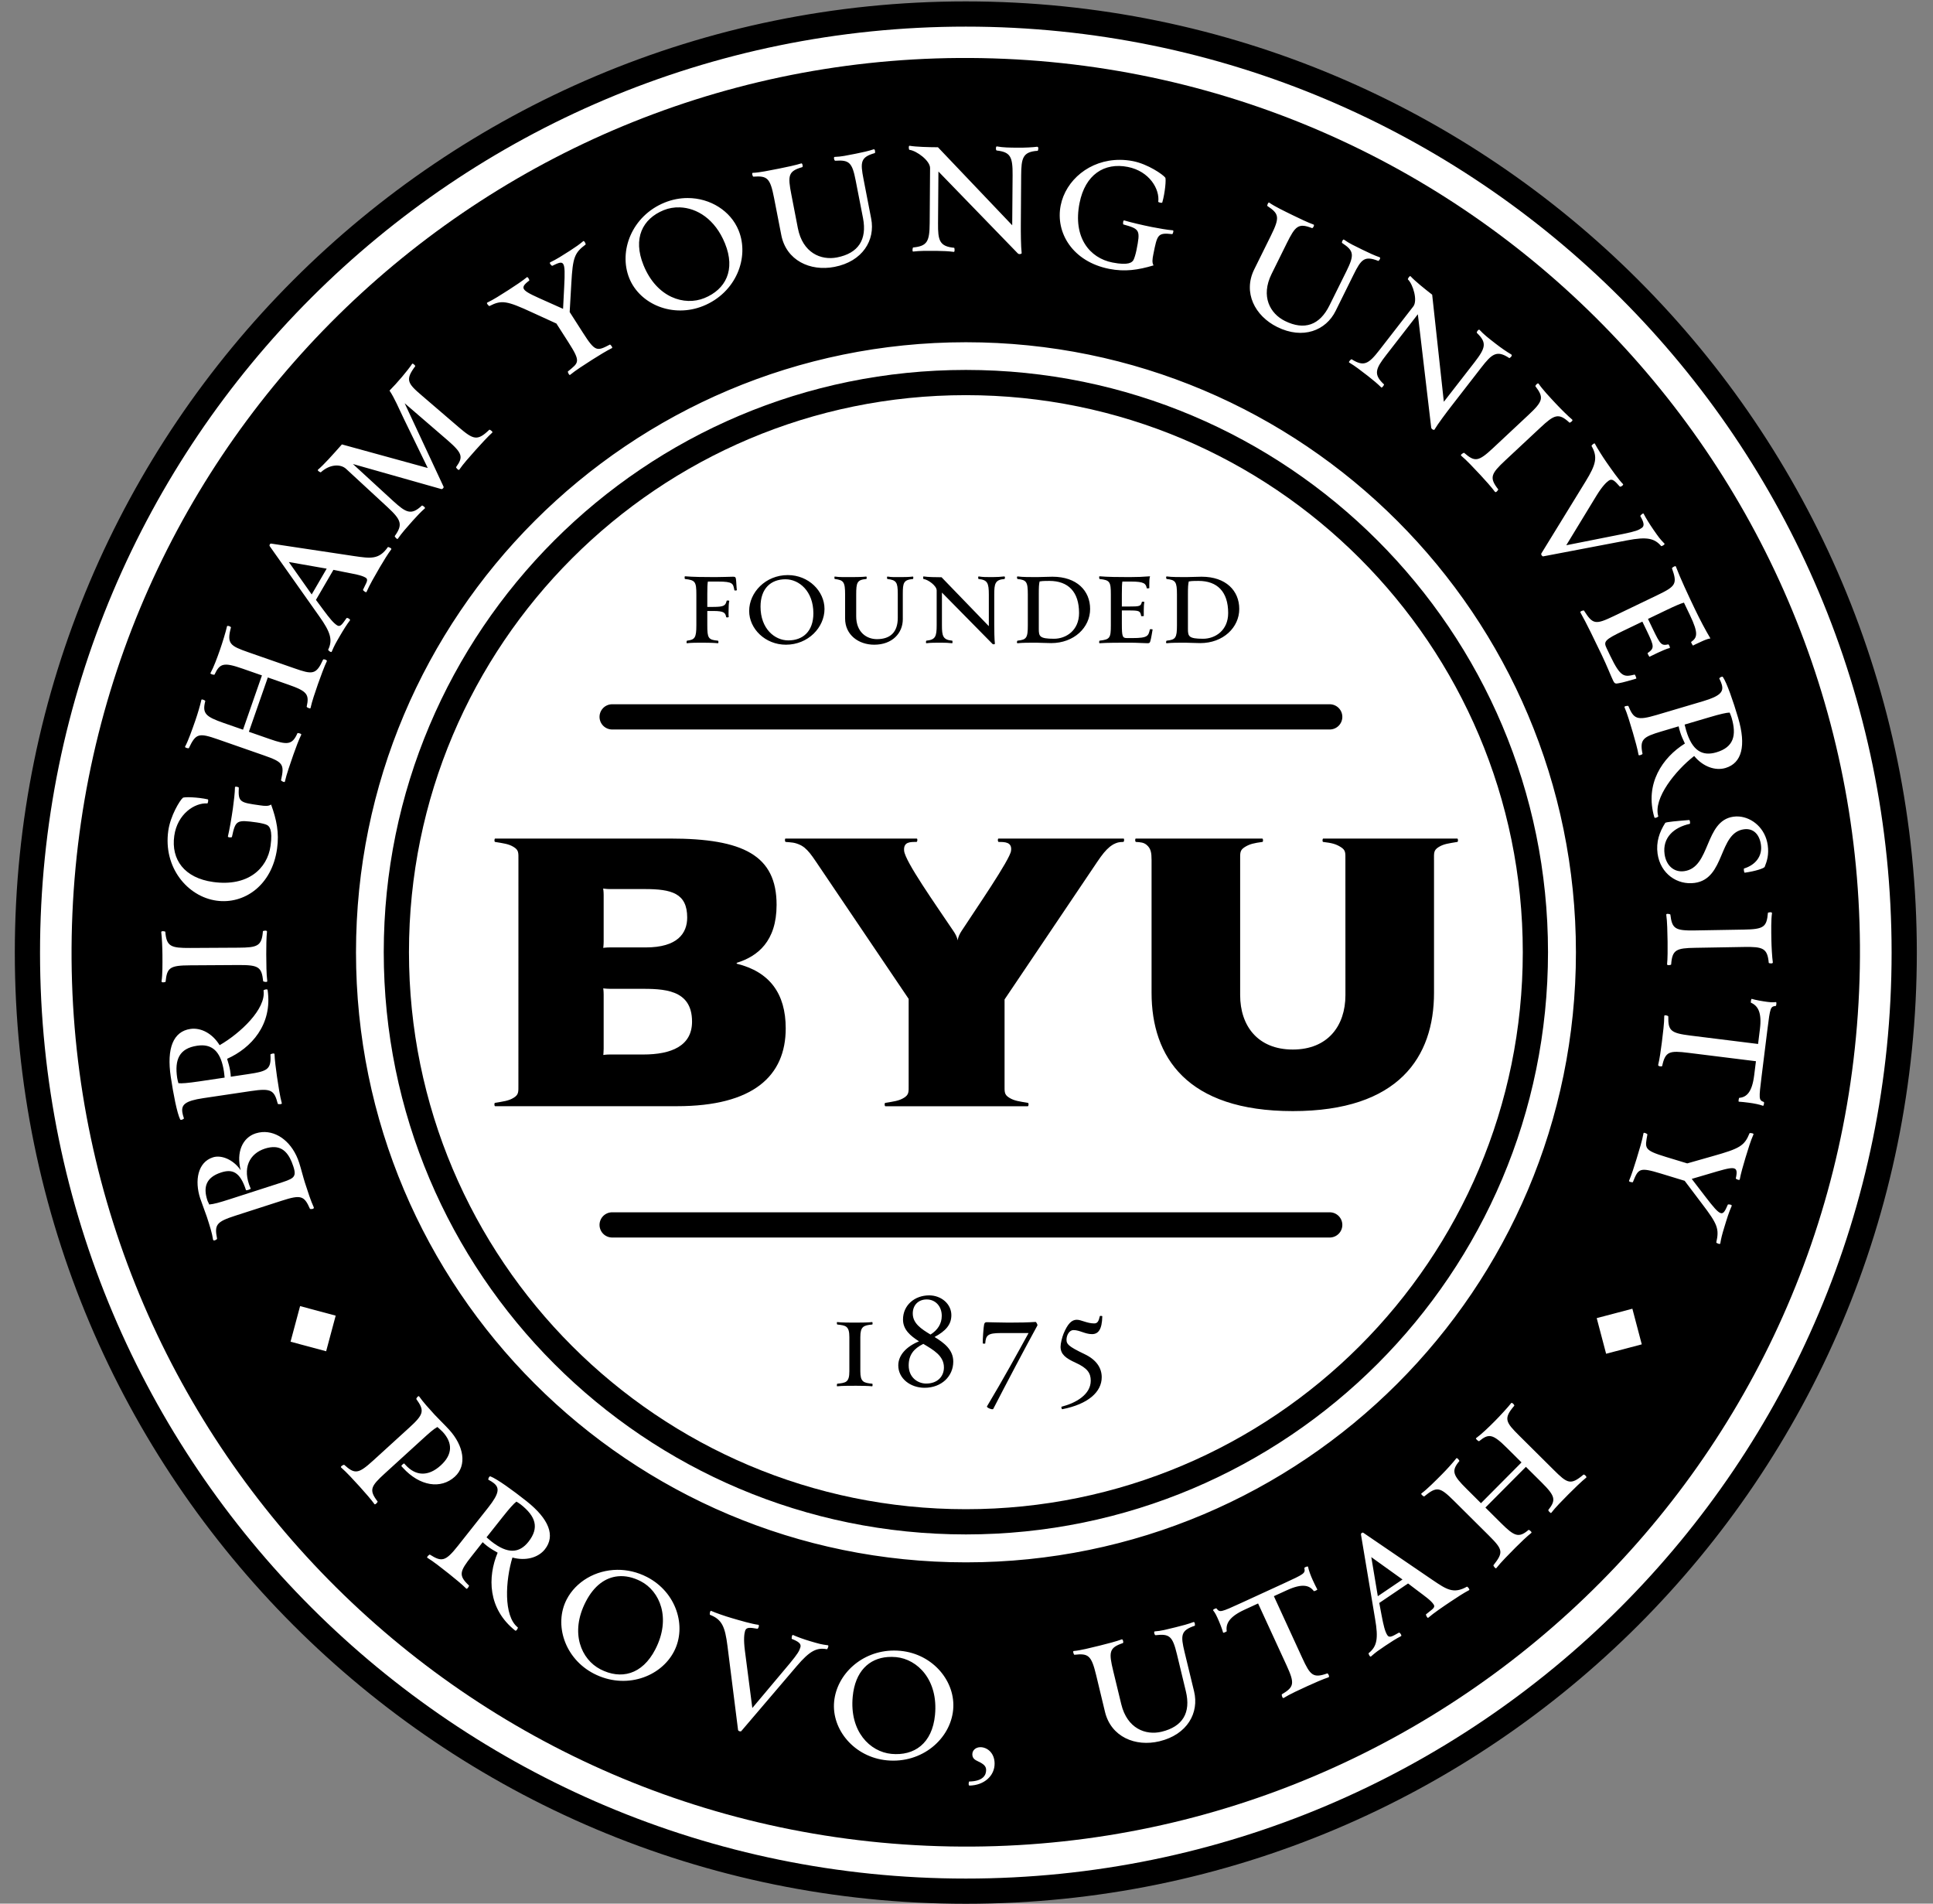 <svg xmlns="http://www.w3.org/2000/svg" width="65" height="64" viewBox="0 0 65 64" fill="none"><rect x="0" y="0" width="65" height="64" fill="#808080" stroke="none"/><g clip-path="url(#clip0_7785_63461)"><path d="M32.478 0.471C15.05 0.471 0.922 14.599 0.922 32.026C0.922 49.451 15.05 63.581 32.478 63.581C49.905 63.581 64.032 49.451 64.032 32.026C64.032 14.599 49.904 0.471 32.476 0.471H32.478Z" fill="white" stroke="black" stroke-width="0.848" stroke-linecap="round" stroke-linejoin="round"></path><path d="M33.787 1.978C17.198 1.254 3.159 14.115 2.435 30.706C1.713 47.295 14.574 61.332 31.163 62.053C47.754 62.779 61.791 49.917 62.515 33.329C63.24 16.739 50.38 2.703 33.789 1.978H33.787Z" fill="black"></path><path d="M30.588 4.901C30.545 4.887 30.558 5.037 30.58 5.037C30.825 5.068 31.277 5.404 31.275 5.649L31.262 7.502C31.257 8.115 31.183 8.273 30.707 8.32C30.686 8.32 30.669 8.464 30.706 8.457C30.937 8.43 31.168 8.432 31.485 8.434C31.709 8.436 31.904 8.445 32.07 8.468C32.113 8.482 32.1 8.331 32.085 8.331C31.588 8.283 31.538 8.081 31.543 7.504L31.556 5.766L34.226 8.52C34.269 8.563 34.355 8.535 34.355 8.514C34.328 8.283 34.325 7.792 34.327 7.525L34.338 5.895C34.343 5.318 34.388 5.102 34.893 5.07C34.907 5.07 34.944 4.927 34.872 4.934C34.714 4.954 34.468 4.967 34.237 4.965C33.92 4.963 33.739 4.961 33.523 4.923C33.481 4.909 33.479 5.053 33.515 5.06C33.983 5.114 34.055 5.273 34.05 5.894L34.037 7.574L31.54 4.951C31.229 4.949 30.811 4.939 30.588 4.901ZM29.378 5.02C29.22 5.074 28.988 5.126 28.768 5.169C28.457 5.229 28.295 5.268 28.068 5.275C28.023 5.269 28.049 5.404 28.086 5.404C28.557 5.371 28.656 5.462 28.774 6.071L29.02 7.331C29.161 8.06 28.861 8.515 28.145 8.655C27.6 8.76 26.99 8.498 26.829 7.669L26.611 6.543C26.487 5.906 26.501 5.756 26.975 5.62C27.01 5.613 26.982 5.472 26.943 5.494C26.777 5.548 26.424 5.624 26.198 5.668C25.879 5.73 25.541 5.803 25.315 5.811C25.269 5.805 25.311 5.943 25.332 5.939C25.803 5.906 25.898 5.983 26.029 6.656L26.272 7.902C26.437 8.752 27.239 9.132 28.06 8.973C29.009 8.789 29.436 8.073 29.295 7.351L29.037 6.02C28.925 5.447 28.937 5.283 29.418 5.146C29.432 5.143 29.434 5.003 29.378 5.02ZM37.656 5.374C36.641 5.371 35.835 6.059 35.667 6.907C35.485 7.827 36.072 8.796 37.296 9.039C37.827 9.144 38.274 9.077 38.79 8.922C38.734 8.83 38.751 8.709 38.782 8.554C38.915 7.883 38.928 7.818 39.417 7.871C39.438 7.875 39.481 7.737 39.436 7.743C39.269 7.732 38.949 7.675 38.73 7.632C38.419 7.57 38.025 7.477 37.803 7.411C37.762 7.396 37.755 7.542 37.776 7.546C38.334 7.701 38.35 7.733 38.215 8.412C38.191 8.532 38.144 8.693 38.112 8.745C38.069 8.817 37.957 8.934 37.405 8.825C36.641 8.674 36.072 7.981 36.301 6.827C36.49 5.872 37.131 5.455 37.924 5.612C38.653 5.756 39.003 6.362 38.948 6.785C38.946 6.799 39.077 6.84 39.084 6.805C39.178 6.478 39.218 6.015 39.183 5.971C39.107 5.868 38.603 5.518 38.101 5.418C37.949 5.388 37.8 5.374 37.656 5.374ZM23.121 6.658C22.867 6.658 22.605 6.707 22.348 6.811C21.252 7.257 20.79 8.441 21.162 9.357C21.518 10.232 22.628 10.7 23.65 10.285C24.752 9.837 25.207 8.656 24.837 7.747C24.571 7.091 23.883 6.657 23.121 6.658ZM42.681 6.813C42.649 6.781 42.598 6.917 42.618 6.926C43.012 7.186 43.042 7.305 42.738 7.919L42.175 9.057C41.791 9.833 42.197 10.622 42.947 10.993C43.813 11.422 44.587 11.112 44.913 10.452L45.514 9.237C45.773 8.713 45.882 8.59 46.348 8.772C46.361 8.778 46.447 8.668 46.392 8.649C46.234 8.595 46.017 8.496 45.817 8.397C45.532 8.256 45.38 8.189 45.196 8.058C45.164 8.025 45.104 8.148 45.132 8.17C45.527 8.43 45.55 8.562 45.275 9.119L44.705 10.269C44.376 10.935 43.861 11.114 43.208 10.791C42.71 10.545 42.385 9.966 42.759 9.21L43.268 8.181C43.556 7.6 43.658 7.49 44.117 7.668C44.149 7.684 44.214 7.555 44.169 7.549C44.004 7.492 43.677 7.338 43.47 7.235C43.179 7.092 42.866 6.944 42.681 6.813ZM22.861 6.972C23.43 6.991 24.044 7.361 24.378 8.183C24.742 9.078 24.4 9.731 23.685 10.022C23.017 10.293 22.084 10.011 21.639 8.915C21.273 8.013 21.605 7.355 22.32 7.065C22.487 6.997 22.672 6.965 22.861 6.972ZM19.611 8.109C19.483 8.216 19.365 8.3 19.171 8.425C18.904 8.596 18.709 8.721 18.505 8.817C18.449 8.836 18.555 8.948 18.573 8.936C18.971 8.742 19.019 8.736 18.972 9.64L18.934 10.383L18.406 10.147C17.569 9.775 17.42 9.716 17.796 9.433C17.814 9.421 17.744 9.286 17.715 9.322C17.587 9.43 17.294 9.626 17.099 9.75C16.832 9.921 16.595 10.073 16.385 10.173C16.341 10.184 16.441 10.3 16.459 10.289C16.865 10.08 17.036 10.107 17.899 10.506L18.71 10.877L19.111 11.503C19.542 12.177 19.462 12.186 19.098 12.487C19.08 12.498 19.144 12.638 19.172 12.602C19.351 12.454 19.642 12.267 19.916 12.092C20.11 11.968 20.418 11.78 20.576 11.704C20.62 11.694 20.526 11.574 20.508 11.585C20.072 11.813 20.015 11.833 19.603 11.188L19.156 10.49L19.212 9.52C19.261 8.659 19.315 8.504 19.691 8.221C19.709 8.209 19.64 8.073 19.611 8.109ZM47.406 9.288C47.374 9.309 47.331 9.384 47.344 9.394C47.52 9.567 47.675 10.107 47.525 10.301L46.388 11.766C46.013 12.25 45.858 12.331 45.451 12.079C45.434 12.066 45.334 12.171 45.367 12.187C45.567 12.306 45.749 12.448 46 12.642C46.176 12.779 46.326 12.905 46.444 13.023C46.469 13.061 46.551 12.933 46.54 12.924C46.173 12.585 46.257 12.395 46.611 11.939L47.677 10.565L48.126 14.374C48.134 14.435 48.22 14.465 48.233 14.448C48.352 14.248 48.647 13.856 48.811 13.645L49.809 12.358C50.163 11.902 50.33 11.757 50.751 12.038C50.763 12.047 50.879 11.955 50.818 11.916C50.68 11.836 50.477 11.698 50.295 11.556C50.044 11.361 49.901 11.251 49.752 11.09C49.727 11.052 49.639 11.165 49.663 11.193C50.002 11.52 49.962 11.69 49.582 12.181L48.551 13.508L48.159 9.907C47.914 9.717 47.588 9.456 47.434 9.29C47.428 9.28 47.417 9.281 47.406 9.288ZM32.482 11.506C21.156 11.506 11.971 20.687 11.971 32.017C11.971 43.344 21.155 52.526 32.482 52.526C43.811 52.526 52.993 43.344 52.993 32.017C52.993 20.688 43.812 11.506 32.482 11.506ZM13.883 12.227C13.872 12.223 13.862 12.224 13.857 12.235C13.712 12.453 13.353 12.877 13.098 13.132C13.265 13.378 13.409 13.727 13.582 14.084L14.384 15.734L11.497 14.941C11.157 15.324 10.907 15.605 10.693 15.791C10.654 15.814 10.776 15.893 10.79 15.877C11.096 15.599 11.458 15.594 11.642 15.767L13.035 17.054C13.489 17.477 13.554 17.632 13.275 18.021C13.261 18.037 13.361 18.154 13.378 18.112C13.51 17.921 13.664 17.748 13.87 17.516C14.023 17.344 14.158 17.203 14.284 17.094C14.324 17.071 14.201 16.981 14.187 16.997C13.828 17.335 13.654 17.238 13.222 16.845L11.867 15.6L14.843 16.443C14.874 16.451 14.933 16.396 14.915 16.362L13.607 13.557L15.044 14.796C15.556 15.241 15.583 15.363 15.337 15.704C15.323 15.721 15.426 15.832 15.444 15.79C15.576 15.598 15.773 15.378 15.989 15.135C16.142 14.962 16.421 14.66 16.552 14.545C16.592 14.522 16.469 14.432 16.454 14.448C16.052 14.835 15.922 14.786 15.428 14.365L14.191 13.303C13.696 12.882 13.623 12.769 13.964 12.31C13.971 12.302 13.918 12.24 13.883 12.227ZM51.706 12.892C51.668 12.906 51.622 12.975 51.629 12.983C51.917 13.364 51.899 13.481 51.398 13.949L50.207 15.063C49.712 15.526 49.595 15.537 49.233 15.224C49.223 15.214 49.087 15.291 49.137 15.323C49.316 15.472 49.552 15.725 49.774 15.962C49.922 16.12 50.172 16.399 50.27 16.535C50.304 16.582 50.39 16.462 50.38 16.452C50.072 16.059 50.138 15.928 50.606 15.489L51.797 14.377C52.266 13.938 52.411 13.871 52.777 14.21C52.787 14.22 52.912 14.143 52.867 14.106C52.738 14 52.471 13.735 52.324 13.577C52.102 13.34 51.866 13.088 51.739 12.9C51.731 12.888 51.719 12.887 51.706 12.892ZM53.606 14.909C53.57 14.921 53.509 14.983 53.519 14.996C53.736 15.372 53.659 15.628 53.322 16.179L51.831 18.606C51.807 18.649 51.869 18.712 51.891 18.705L54.707 18.168C55.389 18.036 55.636 18.101 55.859 18.358C55.872 18.376 56.005 18.301 55.968 18.274C55.81 18.111 55.782 18.07 55.596 17.803C55.465 17.613 55.348 17.422 55.271 17.274C55.258 17.23 55.147 17.334 55.159 17.352C55.277 17.56 55.308 17.679 55.207 17.749C55.1 17.823 55.005 17.864 54.575 17.952L52.668 18.331L53.681 16.668C53.878 16.346 54.016 16.214 54.099 16.157C54.217 16.074 54.307 16.179 54.467 16.357C54.493 16.383 54.611 16.301 54.575 16.274C54.421 16.116 54.195 15.791 54.013 15.531C53.886 15.347 53.712 15.072 53.631 14.918C53.628 14.907 53.618 14.906 53.606 14.909ZM9.121 18.276C9.077 18.267 9.047 18.333 9.071 18.364L10.732 20.715C11.118 21.256 11.192 21.516 11.036 21.842C11.025 21.861 11.139 21.952 11.154 21.911C11.249 21.691 11.274 21.647 11.43 21.379C11.546 21.179 11.665 20.99 11.767 20.857C11.801 20.827 11.67 20.751 11.652 20.782C11.517 20.971 11.448 21.09 11.343 21.028C11.218 20.955 11.078 20.781 10.872 20.503L10.624 20.168L11.212 19.158L11.607 19.238C11.891 19.295 12.145 19.333 12.288 19.417C12.413 19.489 12.305 19.602 12.207 19.828C12.196 19.847 12.317 19.943 12.326 19.898C12.417 19.684 12.612 19.346 12.768 19.078C12.888 18.873 13.05 18.609 13.156 18.47C13.19 18.439 13.052 18.376 13.041 18.395C12.743 18.822 12.461 18.775 11.907 18.695L9.121 18.276ZM9.712 18.895L10.985 19.118L10.481 19.985L9.712 18.895ZM56.327 19.035C56.286 19.042 56.216 19.093 56.223 19.108C56.408 19.628 56.353 19.71 55.735 20.007L54.266 20.713C53.648 21.009 53.56 20.996 53.265 20.529C53.256 20.51 53.123 20.549 53.142 20.588C53.342 20.94 53.627 21.531 53.864 22.026C54.039 22.39 54.16 22.708 54.247 22.89C54.288 22.975 54.324 22.997 54.43 22.97C54.543 22.956 54.886 22.855 55.02 22.815C55.039 22.806 54.977 22.676 54.97 22.679C54.617 22.76 54.503 22.79 54.144 22.043L54.023 21.789C53.917 21.568 53.959 21.508 54.584 21.208L55.227 20.899L55.384 21.224C55.633 21.744 55.632 21.792 55.401 21.959C55.395 21.963 55.466 22.096 55.467 22.08C55.512 22.058 55.688 21.974 55.746 21.945C55.857 21.892 56.062 21.802 56.143 21.787C56.178 21.778 56.112 21.657 56.099 21.664C55.866 21.712 55.834 21.679 55.572 21.133L55.416 20.808L56.014 20.521C56.319 20.374 56.505 20.293 56.625 20.26L56.827 20.681C57.13 21.312 57.064 21.44 56.868 21.582C56.855 21.588 56.921 21.709 56.934 21.703C56.964 21.681 57.109 21.618 57.161 21.593C57.259 21.547 57.396 21.481 57.515 21.463C57.345 21.177 57.17 20.845 57.001 20.494C56.764 20 56.496 19.425 56.353 19.045C56.35 19.035 56.34 19.032 56.327 19.035ZM7.655 21.042C7.642 21.043 7.633 21.048 7.633 21.059C7.598 21.223 7.475 21.624 7.396 21.848C7.294 22.141 7.185 22.432 7.077 22.631C7.059 22.663 7.206 22.699 7.214 22.679C7.392 22.298 7.52 22.258 8.16 22.481L8.808 22.707L8.172 24.532L7.524 24.307C6.918 24.095 6.794 23.991 6.903 23.57C6.91 23.55 6.772 23.487 6.771 23.533C6.734 23.703 6.644 24.007 6.568 24.225C6.466 24.518 6.332 24.9 6.225 25.099C6.197 25.135 6.344 25.172 6.351 25.151C6.587 24.652 6.685 24.633 7.332 24.858L8.871 25.395C9.519 25.621 9.57 25.692 9.45 26.231C9.444 26.252 9.58 26.322 9.58 26.276C9.629 26.049 9.762 25.668 9.864 25.375C9.94 25.157 10.051 24.86 10.129 24.704C10.157 24.668 10.009 24.631 10.002 24.651C9.826 25.048 9.663 25.053 9.063 24.844L8.369 24.602L9.006 22.776L9.7 23.019C10.334 23.24 10.403 23.348 10.313 23.759C10.306 23.78 10.438 23.841 10.442 23.805C10.491 23.577 10.591 23.291 10.692 22.997C10.771 22.773 10.915 22.38 10.99 22.23C11.018 22.194 10.875 22.144 10.863 22.178C10.63 22.693 10.505 22.68 9.892 22.466L8.352 21.929C7.74 21.715 7.62 21.643 7.765 21.098C7.773 21.072 7.695 21.038 7.655 21.042ZM57.906 22.75C57.864 22.755 57.8 22.8 57.817 22.818C57.853 22.89 57.879 22.95 57.895 23.006C57.967 23.247 57.868 23.397 57.266 23.575L55.703 24.038C55.046 24.232 54.938 24.173 54.757 23.738C54.751 23.718 54.6 23.74 54.626 23.777C54.719 23.99 54.819 24.329 54.909 24.634C54.975 24.855 55.072 25.21 55.098 25.375C55.097 25.421 55.238 25.364 55.232 25.343C55.134 24.86 55.244 24.776 55.867 24.591L56.447 24.419C56.459 24.484 56.47 24.518 56.501 24.622C56.531 24.725 56.599 24.878 56.657 24.997C55.908 25.466 55.296 26.347 55.631 27.481C55.644 27.523 55.769 27.464 55.762 27.443C55.584 26.841 56.345 25.902 56.969 25.416C57.262 25.773 57.675 25.922 58.021 25.82C58.574 25.656 58.724 25.07 58.448 24.136C58.28 23.569 58.07 22.962 57.935 22.761C57.931 22.751 57.92 22.748 57.906 22.75ZM58.162 23.957C58.191 24.032 58.204 24.05 58.227 24.127C58.404 24.728 58.295 25.122 57.715 25.293C57.244 25.433 56.901 25.241 56.699 24.556C56.672 24.466 56.667 24.422 56.648 24.36L57.478 24.115C57.852 24.004 58.057 23.958 58.162 23.957ZM7.918 26.45C7.906 26.453 7.899 26.459 7.901 26.47C7.9 26.637 7.862 26.96 7.831 27.181C7.787 27.496 7.717 27.893 7.664 28.119C7.651 28.161 7.796 28.16 7.799 28.139C7.921 27.573 7.953 27.555 8.639 27.651C8.76 27.668 8.923 27.705 8.977 27.735C9.051 27.774 9.176 27.879 9.098 28.436C8.99 29.208 8.33 29.815 7.166 29.652C6.202 29.518 5.748 28.901 5.86 28.101C5.963 27.365 6.548 26.981 6.974 27.011C6.988 27.013 7.021 26.879 6.986 26.874C6.654 26.799 6.189 26.785 6.148 26.823C6.049 26.904 5.728 27.427 5.658 27.934C5.486 29.163 6.303 30.143 7.281 30.28C8.21 30.41 9.145 29.768 9.317 28.532C9.392 27.997 9.3 27.554 9.116 27.048C9.028 27.109 8.906 27.099 8.749 27.076C8.07 26.981 8.005 26.973 8.03 26.481C8.032 26.465 7.954 26.442 7.918 26.45ZM58.477 27.451C58.414 27.446 58.351 27.448 58.289 27.457C57.31 27.593 57.53 29.164 56.636 29.288C56.294 29.336 56.028 29.103 55.974 28.718C55.897 28.16 56.286 27.815 56.823 27.697C56.837 27.695 56.834 27.564 56.798 27.569C56.416 27.6 56.013 27.634 55.996 27.666C55.799 27.977 55.685 28.306 55.738 28.699C55.833 29.378 56.403 29.764 56.989 29.683C58.018 29.54 57.782 28 58.639 27.881C58.968 27.835 59.167 28.062 59.214 28.398C59.268 28.784 59.032 29.079 58.648 29.198C58.627 29.201 58.647 29.343 58.668 29.34C59.032 29.29 59.317 29.192 59.34 29.145C59.421 28.944 59.486 28.731 59.443 28.417C59.363 27.842 58.917 27.485 58.477 27.451ZM59.52 30.67C59.485 30.672 59.449 30.683 59.449 30.69C59.407 31.167 59.314 31.242 58.629 31.253L56.999 31.281C56.321 31.292 56.226 31.222 56.168 30.747C56.167 30.732 56.016 30.698 56.031 30.756C56.064 30.986 56.069 31.333 56.075 31.657C56.078 31.874 56.078 32.249 56.058 32.415C56.052 32.473 56.196 32.441 56.195 32.427C56.23 31.928 56.367 31.875 57.009 31.865L58.638 31.837C59.28 31.826 59.432 31.874 59.477 32.371C59.477 32.386 59.622 32.412 59.614 32.354C59.589 32.189 59.569 31.814 59.565 31.598C59.56 31.273 59.553 30.927 59.586 30.703C59.589 30.674 59.555 30.667 59.52 30.67ZM8.912 31.288C8.877 31.29 8.841 31.3 8.841 31.308C8.801 31.805 8.663 31.857 8.022 31.861L6.392 31.87C5.75 31.873 5.598 31.824 5.559 31.326C5.559 31.312 5.415 31.283 5.422 31.341C5.445 31.506 5.461 31.882 5.462 32.098C5.464 32.422 5.467 32.769 5.432 32.993C5.425 33.05 5.568 33.02 5.568 33.006C5.616 32.53 5.71 32.458 6.395 32.454L8.024 32.444C8.702 32.441 8.797 32.512 8.85 32.988C8.85 33.003 9.002 33.038 8.987 32.98C8.957 32.75 8.955 32.404 8.953 32.079C8.952 31.863 8.957 31.488 8.978 31.322C8.981 31.293 8.947 31.286 8.912 31.288ZM8.973 33.263C8.934 33.257 8.86 33.284 8.862 33.3C8.955 33.922 8.071 34.745 7.385 35.139C7.144 34.745 6.757 34.54 6.4 34.593C5.829 34.678 5.599 35.238 5.742 36.201C5.829 36.786 5.952 37.416 6.058 37.634C6.071 37.676 6.201 37.62 6.183 37.593C6.157 37.516 6.14 37.453 6.132 37.397C6.095 37.147 6.213 37.012 6.834 36.92L8.446 36.68C9.124 36.579 9.222 36.653 9.341 37.109C9.344 37.13 9.497 37.13 9.476 37.089C9.414 36.865 9.362 36.515 9.315 36.201C9.281 35.973 9.235 35.607 9.231 35.44C9.239 35.395 9.091 35.432 9.094 35.453C9.124 35.945 9.003 36.014 8.361 36.109L7.761 36.199C7.759 36.133 7.754 36.097 7.738 35.99C7.722 35.883 7.676 35.722 7.637 35.597C8.443 35.237 9.172 34.45 8.998 33.28C8.996 33.27 8.987 33.264 8.973 33.263ZM58.906 33.582C58.885 33.572 58.871 33.679 58.875 33.709C59.117 33.812 59.249 34.046 59.18 34.597L59.118 35.098L56.848 34.816C56.175 34.733 56.091 34.65 56.099 34.172C56.102 34.15 55.956 34.103 55.963 34.162C55.964 34.387 55.92 34.738 55.882 35.046C55.854 35.275 55.801 35.638 55.759 35.8C55.745 35.857 55.891 35.861 55.893 35.84C55.998 35.344 56.139 35.317 56.776 35.396L59.046 35.678L58.987 36.15C58.916 36.723 58.729 36.889 58.486 36.909C58.472 36.908 58.449 37.036 58.47 37.038C58.543 37.04 58.722 37.062 58.807 37.073C58.986 37.096 59.17 37.133 59.281 37.176C59.308 37.193 59.332 37.058 59.311 37.049C59.138 36.983 59.142 36.948 59.237 36.181L59.43 34.628C59.526 33.855 59.535 33.842 59.712 33.82C59.734 33.816 59.744 33.686 59.721 33.69C59.603 33.705 59.495 33.692 59.438 33.684C59.288 33.666 59.017 33.618 58.906 33.582ZM6.802 35.144C7.188 35.151 7.439 35.41 7.531 36.029C7.545 36.121 7.544 36.165 7.554 36.229L6.698 36.356C6.312 36.413 6.103 36.43 5.999 36.416C5.981 36.339 5.97 36.319 5.958 36.24C5.866 35.62 6.029 35.246 6.629 35.157C6.689 35.148 6.747 35.143 6.802 35.144ZM8.815 38.061C8.742 38.067 8.669 38.081 8.597 38.104C8.151 38.248 7.938 38.741 8.094 39.343C7.852 38.989 7.447 38.817 7.159 38.91C6.644 39.075 6.542 39.699 6.73 40.283C6.786 40.454 6.915 40.784 6.955 40.908C7.053 41.21 7.132 41.457 7.164 41.674C7.172 41.747 7.306 41.666 7.299 41.645C7.208 41.175 7.268 41.079 7.92 40.869L9.471 40.369C10.123 40.158 10.228 40.2 10.422 40.638C10.429 40.658 10.58 40.655 10.551 40.589C10.455 40.385 10.346 40.048 10.251 39.753C10.208 39.623 10.117 39.267 10.061 39.095C9.84 38.41 9.326 38.023 8.815 38.061ZM55.285 38.084C55.273 38.084 55.264 38.089 55.265 38.1C55.225 38.33 55.124 38.661 55.029 38.971C54.962 39.192 54.851 39.535 54.78 39.694C54.753 39.731 54.902 39.761 54.909 39.741C55.093 39.284 55.123 39.233 55.855 39.456L56.649 39.698L57.234 40.472C57.757 41.158 57.816 41.312 57.713 41.77C57.707 41.791 57.848 41.849 57.847 41.804C57.874 41.639 57.909 41.498 57.977 41.278C58.069 40.974 58.137 40.753 58.229 40.547C58.26 40.496 58.106 40.48 58.1 40.501C57.923 40.907 57.89 40.942 57.34 40.224L56.887 39.634L57.441 39.471C58.32 39.21 58.471 39.158 58.369 39.618C58.363 39.638 58.503 39.697 58.502 39.651C58.53 39.486 58.626 39.145 58.694 38.924C58.786 38.621 58.868 38.352 58.963 38.139C58.989 38.102 58.838 38.08 58.831 38.1C58.658 38.522 58.509 38.612 57.594 38.869L56.736 39.113L56.025 38.897C55.259 38.664 55.315 38.605 55.396 38.14C55.4 38.125 55.323 38.084 55.285 38.084ZM9.233 38.566C9.527 38.58 9.727 38.79 9.865 39.218C9.989 39.602 9.868 39.626 9.312 39.806L7.74 40.313C7.363 40.434 7.203 40.478 7.034 40.495C7.009 40.42 6.993 40.417 6.971 40.348C6.829 39.909 6.928 39.582 7.436 39.418C7.807 39.298 8.07 39.387 8.272 40.012C8.279 40.033 8.437 39.981 8.43 39.961C8.12 39.258 8.405 38.779 8.906 38.617C9.026 38.578 9.135 38.562 9.233 38.566ZM10.091 43.911L9.77 45.108L10.967 45.429L11.288 44.232L10.091 43.911ZM54.891 43.999L53.692 44.315L54.008 45.513L55.207 45.197L54.891 43.999ZM14.069 46.94C14.034 46.953 13.99 47.026 14.001 47.038C14.279 47.429 14.258 47.546 13.757 48.002L12.553 49.099C12.046 49.561 11.933 49.567 11.575 49.248C11.561 49.233 11.424 49.307 11.474 49.34C11.65 49.492 11.884 49.748 12.097 49.982C12.252 50.153 12.495 50.43 12.591 50.567C12.609 50.608 12.712 50.496 12.697 50.48C12.399 50.089 12.466 49.969 12.945 49.532L14.15 48.434C14.449 48.162 14.566 48.055 14.708 47.975C14.762 48.023 14.855 48.104 14.889 48.142C15.224 48.509 15.226 48.897 14.821 49.266C14.395 49.655 13.972 49.62 13.637 49.252C13.618 49.231 13.603 49.215 13.594 49.204C13.579 49.188 13.483 49.276 13.498 49.291C13.508 49.303 13.527 49.323 13.547 49.345C14.115 49.969 14.825 50.073 15.294 49.646C15.715 49.262 15.593 48.603 15.102 48.065C14.971 47.921 14.702 47.658 14.615 47.562C14.406 47.333 14.231 47.141 14.097 46.951C14.09 46.938 14.08 46.935 14.069 46.94ZM50.843 47.166C50.83 47.161 50.82 47.163 50.815 47.173C50.713 47.306 50.429 47.613 50.261 47.782C50.042 48.002 49.818 48.217 49.635 48.35C49.604 48.37 49.723 48.467 49.738 48.452C50.064 48.185 50.196 48.205 50.677 48.683L51.163 49.166L49.8 50.537L49.315 50.054C48.859 49.602 48.792 49.454 49.072 49.122C49.087 49.106 48.99 48.989 48.969 49.03C48.863 49.168 48.65 49.403 48.487 49.567C48.268 49.787 47.983 50.074 47.8 50.207C47.759 50.228 47.877 50.324 47.892 50.309C48.319 49.961 48.417 49.986 48.903 50.469L50.058 51.617C50.544 52.1 50.56 52.187 50.22 52.622C50.205 52.637 50.297 52.76 50.317 52.719C50.459 52.535 50.744 52.248 50.962 52.028C51.125 51.864 51.354 51.645 51.492 51.537C51.532 51.516 51.415 51.42 51.4 51.435C51.069 51.717 50.921 51.651 50.471 51.203L49.949 50.684L51.311 49.315L51.833 49.833C52.309 50.305 52.325 50.432 52.065 50.765C52.05 50.78 52.142 50.892 52.163 50.862C52.305 50.678 52.519 50.463 52.737 50.242C52.904 50.073 53.204 49.782 53.337 49.679C53.378 49.659 53.27 49.552 53.245 49.578C52.812 49.941 52.705 49.875 52.245 49.417L51.088 48.268C50.628 47.811 50.551 47.694 50.917 47.264C50.936 47.245 50.88 47.18 50.843 47.166ZM16.492 49.636C16.453 49.615 16.396 49.745 16.428 49.751C16.499 49.789 16.555 49.823 16.6 49.859C16.798 50.016 16.803 50.195 16.414 50.687L15.402 51.966C14.977 52.503 14.855 52.517 14.456 52.266C14.439 52.252 14.329 52.358 14.372 52.373C14.571 52.494 14.848 52.713 15.097 52.91C15.278 53.053 15.562 53.288 15.678 53.408C15.703 53.446 15.786 53.318 15.769 53.304C15.411 52.966 15.453 52.833 15.855 52.324L16.231 51.848C16.277 51.894 16.305 51.916 16.39 51.984C16.475 52.051 16.619 52.137 16.734 52.201C16.393 53.016 16.399 54.088 17.327 54.821C17.361 54.848 17.429 54.727 17.412 54.714C16.92 54.325 17.001 53.12 17.231 52.364C17.676 52.486 18.099 52.37 18.323 52.087C18.681 51.635 18.465 51.07 17.702 50.466C17.238 50.099 16.717 49.723 16.492 49.636ZM17.366 50.484C17.433 50.528 17.454 50.535 17.516 50.584C18.008 50.974 18.146 51.358 17.77 51.834C17.465 52.218 17.075 52.259 16.515 51.816C16.441 51.757 16.411 51.724 16.36 51.685L16.898 51.006C17.14 50.701 17.28 50.545 17.366 50.484ZM45.819 51.526C45.788 51.529 45.759 51.562 45.765 51.591L46.24 54.43C46.353 55.085 46.306 55.352 46.024 55.578C46.006 55.59 46.068 55.721 46.1 55.691C46.281 55.534 46.323 55.506 46.58 55.332C46.771 55.203 46.96 55.083 47.11 55.008C47.154 54.996 47.069 54.87 47.039 54.89C46.836 55.002 46.723 55.08 46.654 54.978C46.573 54.859 46.521 54.641 46.457 54.301L46.38 53.891L47.348 53.236L47.67 53.48C47.901 53.655 48.112 53.799 48.205 53.937C48.286 54.056 48.14 54.111 47.953 54.273C47.935 54.284 48.003 54.423 48.03 54.386C48.205 54.233 48.527 54.015 48.785 53.842C48.982 53.709 49.243 53.541 49.398 53.462C49.442 53.449 49.346 53.332 49.328 53.344C48.873 53.599 48.64 53.434 48.175 53.121L45.849 51.535C45.84 51.528 45.829 51.525 45.819 51.526ZM46.112 52.35L47.161 53.102L46.331 53.664L46.112 52.35ZM43.966 52.665C43.93 52.666 43.859 52.699 43.861 52.716C43.897 52.898 43.864 52.913 43.163 53.236L41.742 53.889C41.033 54.215 41.017 54.214 40.906 54.075C40.89 54.058 40.775 54.119 40.791 54.136C40.865 54.229 40.91 54.327 40.934 54.38C40.998 54.517 41.1 54.772 41.128 54.886C41.131 54.909 41.228 54.863 41.251 54.844C41.211 54.585 41.342 54.351 41.847 54.119L42.305 53.908L43.261 55.985C43.544 56.601 43.518 56.716 43.106 56.961C43.087 56.97 43.124 57.12 43.17 57.083C43.361 56.962 43.682 56.815 43.964 56.686C44.174 56.589 44.511 56.442 44.671 56.392C44.726 56.374 44.653 56.25 44.633 56.259C44.156 56.43 44.059 56.324 43.791 55.741L42.836 53.663L43.269 53.465C43.793 53.224 44.032 53.296 44.178 53.491C44.184 53.505 44.305 53.456 44.296 53.436C44.26 53.374 44.184 53.21 44.147 53.132C44.072 52.968 44.007 52.792 43.985 52.675C43.985 52.667 43.977 52.664 43.966 52.665ZM20.755 52.777C20.029 52.784 19.365 53.172 19.054 53.775C18.621 54.615 18.987 55.761 19.968 56.267C21.025 56.812 22.217 56.389 22.667 55.517C23.1 54.677 22.744 53.528 21.757 53.019C21.428 52.849 21.085 52.774 20.755 52.777ZM20.777 52.995C21.026 52.97 21.288 53.028 21.545 53.161C22.186 53.491 22.578 54.399 22.036 55.451C21.593 56.31 20.875 56.475 20.189 56.121C19.548 55.79 19.155 54.899 19.698 53.847C19.977 53.306 20.36 53.036 20.777 52.995ZM23.914 54.158C23.877 54.132 23.855 54.283 23.876 54.29C24.281 54.447 24.38 54.694 24.462 55.334L24.818 58.16C24.826 58.208 24.913 58.219 24.926 58.2L26.787 56.019C27.236 55.49 27.47 55.385 27.805 55.446C27.826 55.452 27.883 55.311 27.837 55.313C27.612 55.284 27.564 55.27 27.253 55.179C27.031 55.114 26.821 55.037 26.668 54.969C26.63 54.943 26.608 55.095 26.629 55.101C26.851 55.188 26.949 55.262 26.915 55.38C26.878 55.505 26.829 55.595 26.549 55.934L25.298 57.423L25.048 55.492C25 55.117 25.025 54.93 25.054 54.832C25.094 54.694 25.23 54.719 25.467 54.758C25.504 54.761 25.544 54.623 25.499 54.625C25.281 54.598 24.9 54.486 24.596 54.397C24.381 54.334 24.074 54.228 23.914 54.158ZM40.13 54.534C39.974 54.594 39.745 54.657 39.528 54.709C39.219 54.784 39.06 54.83 38.834 54.847C38.788 54.843 38.821 54.976 38.857 54.975C39.327 54.921 39.429 55.008 39.575 55.611L39.876 56.859C40.051 57.581 39.771 58.048 39.063 58.22C38.523 58.35 37.902 58.114 37.704 57.294L37.434 56.179C37.282 55.548 37.29 55.398 37.756 55.241C37.791 55.233 37.758 55.093 37.719 55.116C37.556 55.178 37.207 55.269 36.983 55.324C36.668 55.4 36.333 55.488 36.107 55.506C36.062 55.501 36.109 55.638 36.13 55.633C36.6 55.58 36.699 55.652 36.86 56.318L37.157 57.553C37.36 58.393 38.178 58.737 38.991 58.541C39.931 58.313 40.326 57.58 40.153 56.865L39.834 55.548C39.697 54.98 39.701 54.816 40.175 54.657C40.189 54.653 40.185 54.513 40.13 54.534ZM30.06 55.491C28.984 55.493 28.138 56.285 28.049 57.207C27.959 58.147 28.725 59.076 29.823 59.182C31.008 59.295 31.958 58.46 32.051 57.484C32.142 56.543 31.384 55.607 30.279 55.501C30.205 55.494 30.132 55.491 30.06 55.491ZM29.855 55.708C29.945 55.702 30.039 55.703 30.135 55.712C30.853 55.782 31.554 56.479 31.441 57.656C31.348 58.618 30.742 59.038 29.974 58.965C29.256 58.896 28.561 58.213 28.674 57.036C28.756 56.188 29.225 55.754 29.855 55.708ZM32.96 58.74C32.808 58.743 32.694 58.846 32.696 58.983C32.699 59.106 32.765 59.162 32.903 59.224C33.078 59.307 33.158 59.379 33.16 59.502C33.164 59.681 33.052 59.886 32.59 59.894C32.576 59.894 32.556 60.031 32.599 60.031C33.097 60.022 33.453 59.698 33.445 59.28C33.439 58.926 33.19 58.736 32.96 58.74Z" fill="white"></path><path d="M20.584 24.101H44.714M20.584 41.181H44.714M32.479 12.861C21.903 12.861 13.328 21.436 13.328 32.011C13.328 42.588 21.903 51.163 32.479 51.163C43.055 51.163 51.63 42.588 51.63 32.011C51.63 21.435 43.055 12.861 32.479 12.861Z" stroke="black" stroke-width="0.848" stroke-linecap="round" stroke-linejoin="round"></path><path d="M26.491 19.334C25.743 19.334 25.192 19.917 25.192 20.541C25.192 21.137 25.73 21.675 26.427 21.675C27.178 21.675 27.725 21.092 27.725 20.473C27.725 19.876 27.192 19.334 26.491 19.334ZM23.038 19.375C23.01 19.371 23.023 19.466 23.033 19.466C23.379 19.503 23.416 19.557 23.416 19.99V21.02C23.416 21.443 23.366 21.507 23.102 21.539C23.088 21.539 23.074 21.634 23.102 21.625C23.247 21.607 23.438 21.607 23.634 21.607C23.78 21.607 24.03 21.612 24.135 21.625C24.172 21.63 24.162 21.539 24.14 21.539C23.816 21.511 23.784 21.452 23.784 21.02V20.541H23.985C24.354 20.541 24.39 20.605 24.418 20.742C24.422 20.769 24.513 20.76 24.504 20.733C24.495 20.701 24.5 20.56 24.5 20.514C24.5 20.418 24.505 20.263 24.523 20.204C24.527 20.186 24.441 20.186 24.436 20.195C24.395 20.355 24.359 20.404 23.985 20.404H23.784V19.971C23.784 19.757 23.789 19.63 23.803 19.552H24.14C24.658 19.552 24.65 19.621 24.695 19.844C24.7 19.858 24.778 19.853 24.778 19.839C24.764 19.748 24.76 19.539 24.746 19.461C24.737 19.398 24.709 19.389 24.65 19.389C24.523 19.389 24.299 19.402 24.053 19.402C23.707 19.402 23.293 19.398 23.038 19.375ZM36.976 19.375C36.949 19.371 36.963 19.466 36.976 19.466C37.322 19.503 37.354 19.557 37.354 19.99V21.02C37.354 21.452 37.322 21.498 36.976 21.539C36.963 21.539 36.949 21.625 36.976 21.625C37.232 21.607 37.646 21.607 37.993 21.607C38.248 21.607 38.461 21.625 38.589 21.625C38.648 21.625 38.671 21.611 38.684 21.543C38.707 21.475 38.744 21.252 38.758 21.165C38.758 21.151 38.667 21.151 38.667 21.156C38.617 21.379 38.602 21.452 38.079 21.452H37.901C37.746 21.452 37.724 21.411 37.724 20.974V20.523H37.951C38.316 20.523 38.343 20.537 38.374 20.714C38.374 20.719 38.47 20.714 38.461 20.71V20.514C38.461 20.437 38.466 20.295 38.48 20.245C38.485 20.222 38.397 20.227 38.397 20.236C38.361 20.382 38.334 20.391 37.951 20.391H37.724V19.971C37.724 19.757 37.728 19.63 37.741 19.552H38.038C38.479 19.552 38.534 19.625 38.561 19.776C38.561 19.785 38.648 19.78 38.648 19.771C38.644 19.748 38.648 19.648 38.648 19.612C38.648 19.543 38.648 19.448 38.671 19.375C38.461 19.393 38.224 19.402 37.978 19.402C37.632 19.402 37.232 19.398 36.976 19.375ZM31.06 19.38C31.032 19.371 31.042 19.466 31.055 19.466C31.21 19.485 31.497 19.694 31.497 19.849V21.02C31.497 21.407 31.452 21.507 31.151 21.539C31.137 21.539 31.128 21.63 31.151 21.625C31.297 21.607 31.442 21.607 31.642 21.607C31.784 21.607 31.907 21.612 32.012 21.625C32.039 21.634 32.03 21.539 32.021 21.539C31.706 21.511 31.674 21.384 31.674 21.02V19.922L33.374 21.648C33.401 21.675 33.455 21.657 33.455 21.643C33.437 21.497 33.433 21.188 33.433 21.02V19.99C33.433 19.625 33.46 19.489 33.779 19.466C33.789 19.466 33.811 19.375 33.765 19.38C33.665 19.393 33.511 19.402 33.365 19.402C33.164 19.402 33.05 19.402 32.913 19.38C32.886 19.371 32.886 19.462 32.909 19.466C33.205 19.498 33.251 19.598 33.251 19.99V21.052L31.661 19.407C31.465 19.407 31.201 19.402 31.06 19.38ZM34.225 19.38C34.179 19.371 34.202 19.466 34.216 19.466C34.517 19.498 34.562 19.557 34.562 19.99V21.02C34.562 21.448 34.517 21.507 34.216 21.539C34.202 21.539 34.176 21.63 34.221 21.625C34.362 21.607 34.635 21.607 34.836 21.607C34.918 21.607 35.227 21.621 35.346 21.621C36.116 21.621 36.657 21.096 36.657 20.473C36.657 19.862 36.211 19.389 35.391 19.389C35.268 19.389 34.95 19.402 34.868 19.402C34.663 19.402 34.361 19.402 34.225 19.38ZM39.24 19.38C39.194 19.371 39.217 19.466 39.231 19.466C39.531 19.498 39.577 19.557 39.577 19.99V21.02C39.577 21.448 39.531 21.507 39.231 21.539C39.217 21.539 39.19 21.63 39.236 21.625C39.377 21.607 39.65 21.607 39.851 21.607C39.933 21.607 40.243 21.621 40.361 21.621C41.13 21.621 41.672 21.096 41.672 20.473C41.672 19.862 41.226 19.389 40.406 19.389C40.283 19.389 39.965 19.402 39.883 19.402C39.678 19.402 39.376 19.402 39.24 19.38ZM28.076 19.384C28.048 19.375 28.058 19.466 28.071 19.466C28.367 19.503 28.418 19.562 28.418 19.994V20.797C28.418 21.343 28.869 21.675 29.397 21.675C30.007 21.675 30.358 21.283 30.358 20.819V19.962C30.358 19.593 30.385 19.494 30.7 19.466C30.709 19.466 30.727 19.38 30.691 19.384C30.586 19.398 30.435 19.402 30.294 19.402C30.094 19.402 29.989 19.407 29.848 19.384C29.82 19.375 29.82 19.462 29.843 19.466C30.139 19.503 30.189 19.571 30.189 19.962V20.773C30.189 21.243 29.948 21.488 29.488 21.488C29.137 21.488 28.791 21.252 28.791 20.719V19.994C28.791 19.584 28.819 19.494 29.128 19.466C29.151 19.466 29.151 19.375 29.123 19.384C29.014 19.398 28.786 19.402 28.641 19.402C28.436 19.402 28.217 19.407 28.076 19.384ZM26.413 19.475C26.868 19.475 27.351 19.872 27.351 20.619C27.351 21.229 26.996 21.53 26.508 21.53C26.053 21.53 25.574 21.142 25.574 20.395C25.574 19.78 25.925 19.475 26.413 19.475ZM35.287 19.53C35.92 19.53 36.285 19.895 36.285 20.61C36.285 21.197 35.847 21.475 35.442 21.475C34.954 21.475 34.931 21.392 34.931 21.142V19.99C34.931 19.73 34.935 19.657 34.958 19.548C35.013 19.539 35.059 19.53 35.287 19.53ZM40.302 19.53C40.935 19.53 41.299 19.895 41.299 20.61C41.299 21.197 40.862 21.475 40.456 21.475C39.969 21.475 39.946 21.392 39.946 21.142V19.99C39.946 19.73 39.951 19.657 39.974 19.548C40.029 19.539 40.074 19.53 40.302 19.53ZM16.651 28.192C16.623 28.192 16.617 28.297 16.645 28.304C16.647 28.305 16.65 28.306 16.65 28.306C16.93 28.353 17.104 28.37 17.274 28.476C17.447 28.583 17.433 28.669 17.433 28.914L17.432 36.467C17.432 36.712 17.446 36.799 17.272 36.907C17.103 37.012 16.929 37.029 16.649 37.077C16.649 37.077 16.646 37.077 16.644 37.078C16.616 37.085 16.62 37.19 16.649 37.19H22.76C25.337 37.19 26.421 36.168 26.421 34.573C26.421 33.394 25.871 32.672 24.784 32.402C24.765 32.396 24.764 32.372 24.784 32.367C25.476 32.15 26.114 31.649 26.114 30.421C26.114 28.756 24.989 28.192 22.534 28.192L16.651 28.192ZM33.577 28.192C33.542 28.192 33.55 28.302 33.579 28.305C33.581 28.305 33.584 28.306 33.584 28.306C33.788 28.306 34.039 28.308 33.998 28.601C33.975 28.885 32.763 30.637 32.332 31.302C32.27 31.397 32.222 31.496 32.201 31.615C32.186 31.497 32.111 31.377 32.061 31.303C31.46 30.407 30.431 28.956 30.402 28.6C30.377 28.296 30.613 28.306 30.816 28.306C30.816 28.306 30.819 28.304 30.822 28.304C30.85 28.302 30.861 28.193 30.827 28.193H26.413C26.387 28.193 26.39 28.294 26.416 28.304C26.418 28.305 26.421 28.306 26.421 28.306C26.61 28.325 26.713 28.312 26.934 28.419C26.959 28.432 27.021 28.473 27.046 28.492C27.185 28.61 27.271 28.72 27.442 28.974L30.555 33.582V36.468C30.555 36.713 30.569 36.8 30.396 36.908C30.226 37.013 30.051 37.031 29.772 37.078C29.772 37.078 29.769 37.079 29.766 37.079C29.738 37.087 29.743 37.192 29.772 37.192H34.562V37.191C34.591 37.191 34.596 37.086 34.569 37.078C34.566 37.078 34.563 37.078 34.563 37.078C34.283 37.03 34.11 37.012 33.94 36.907C33.766 36.8 33.78 36.712 33.78 36.468V33.601L36.897 28.974C37.068 28.72 37.177 28.588 37.317 28.47C37.341 28.45 37.398 28.412 37.433 28.39C37.562 28.325 37.611 28.31 37.77 28.305C37.77 28.305 37.773 28.305 37.775 28.305C37.803 28.301 37.813 28.192 37.78 28.192L33.577 28.192ZM44.496 28.192C44.468 28.192 44.462 28.298 44.49 28.305C44.493 28.305 44.496 28.306 44.496 28.306C44.781 28.341 44.913 28.371 45.082 28.476C45.256 28.584 45.241 28.67 45.241 28.915L45.242 33.455C45.242 34.49 44.648 35.285 43.472 35.285C42.295 35.285 41.702 34.489 41.702 33.455V28.917C41.702 28.672 41.688 28.584 41.861 28.476C42.031 28.371 42.173 28.344 42.447 28.306C42.447 28.306 42.45 28.306 42.453 28.305C42.481 28.298 42.476 28.193 42.447 28.193H38.193C38.162 28.193 38.168 28.299 38.195 28.304C38.197 28.305 38.2 28.306 38.2 28.306C38.356 28.315 38.462 28.324 38.558 28.406C38.7 28.526 38.723 28.67 38.723 28.915V33.377C38.723 35.528 39.9 37.355 43.472 37.355C47.044 37.355 48.221 35.528 48.221 33.377V28.915H48.22C48.22 28.67 48.206 28.584 48.38 28.476C48.549 28.371 48.723 28.353 49.003 28.306C49.003 28.306 49.006 28.306 49.008 28.305C49.036 28.298 49.032 28.192 49.003 28.192H44.496ZM20.282 29.872C20.282 29.872 20.391 29.89 20.497 29.89H21.68C22.58 29.89 23.108 30.029 23.108 30.847C23.108 31.379 22.78 31.852 21.716 31.852H20.497C20.391 31.852 20.285 31.867 20.285 31.867C20.285 31.867 20.299 31.764 20.299 31.655V30.087C20.299 29.966 20.282 29.872 20.282 29.872ZM20.285 33.228C20.285 33.228 20.39 33.243 20.497 33.243H21.497C22.295 33.243 23.271 33.243 23.271 34.348C23.271 35.166 22.572 35.452 21.632 35.452H20.497C20.39 35.452 20.287 35.468 20.287 35.468C20.287 35.468 20.299 35.359 20.299 35.255V33.441C20.299 33.319 20.285 33.228 20.285 33.228ZM31.245 43.55C30.753 43.55 30.365 43.883 30.365 44.361C30.365 44.703 30.611 44.908 30.903 45.095C30.465 45.277 30.206 45.568 30.206 45.905C30.206 46.347 30.616 46.657 31.09 46.657C31.659 46.657 32.055 46.27 32.055 45.778C32.055 45.376 31.75 45.149 31.426 44.949C31.8 44.748 31.991 44.534 31.991 44.215C31.991 43.841 31.654 43.55 31.245 43.55ZM31.162 43.687C31.454 43.687 31.668 43.915 31.668 44.238C31.668 44.503 31.531 44.717 31.29 44.867C30.98 44.68 30.693 44.493 30.693 44.16C30.693 43.878 30.88 43.687 31.162 43.687ZM37.025 44.24C37.005 44.239 36.984 44.243 36.984 44.247C36.943 44.429 36.902 44.493 36.792 44.493C36.556 44.493 36.356 44.37 36.21 44.37C36.036 44.37 35.904 44.502 35.763 44.839C35.717 44.953 35.663 45.162 35.663 45.276C35.663 45.531 35.836 45.663 36.168 45.814C36.569 45.996 36.678 46.164 36.678 46.419C36.678 46.885 36.177 47.171 35.694 47.294C35.685 47.294 35.694 47.381 35.722 47.377C36.592 47.208 37.047 46.794 37.047 46.302C37.047 45.992 36.87 45.714 36.465 45.523C35.908 45.258 35.863 45.181 35.863 45.04C35.863 44.88 35.963 44.717 36.095 44.717C36.309 44.717 36.483 44.853 36.72 44.853C36.929 44.853 37.057 44.703 37.066 44.256C37.066 44.245 37.046 44.24 37.025 44.24ZM34.825 44.443C34.538 44.461 34.31 44.466 33.913 44.466C33.622 44.466 33.326 44.452 33.18 44.452C33.126 44.452 33.107 44.474 33.093 44.525C33.075 44.593 33.039 45.054 33.048 45.163C33.048 45.177 33.13 45.176 33.13 45.167C33.148 44.889 33.221 44.817 33.654 44.817H34.587C34.237 45.454 33.727 46.384 33.189 47.281C33.162 47.322 33.376 47.409 33.399 47.368C33.836 46.52 34.469 45.318 34.884 44.562C34.898 44.538 34.843 44.443 34.825 44.443ZM28.156 44.448C28.129 44.439 28.142 44.53 28.156 44.53C28.438 44.562 28.561 44.576 28.561 44.954V46.102C28.561 46.48 28.438 46.489 28.156 46.52C28.142 46.52 28.129 46.616 28.156 46.607C28.293 46.589 28.598 46.589 28.789 46.589C28.926 46.589 29.227 46.593 29.322 46.607C29.349 46.616 29.345 46.52 29.331 46.52C29.035 46.493 28.93 46.457 28.93 46.102V44.954C28.93 44.599 29.035 44.557 29.331 44.53C29.345 44.53 29.349 44.439 29.322 44.448C29.227 44.462 28.926 44.466 28.789 44.466C28.598 44.466 28.293 44.466 28.156 44.448ZM31.048 45.181C31.39 45.386 31.741 45.581 31.741 45.973C31.741 46.278 31.522 46.515 31.144 46.515C30.866 46.515 30.556 46.315 30.556 45.905C30.556 45.554 30.725 45.34 31.048 45.181Z" fill="black"></path></g><defs><clipPath id="clip0_7785_63461"><rect width="64" height="64" fill="white" transform="translate(0.5)"></rect></clipPath></defs></svg>